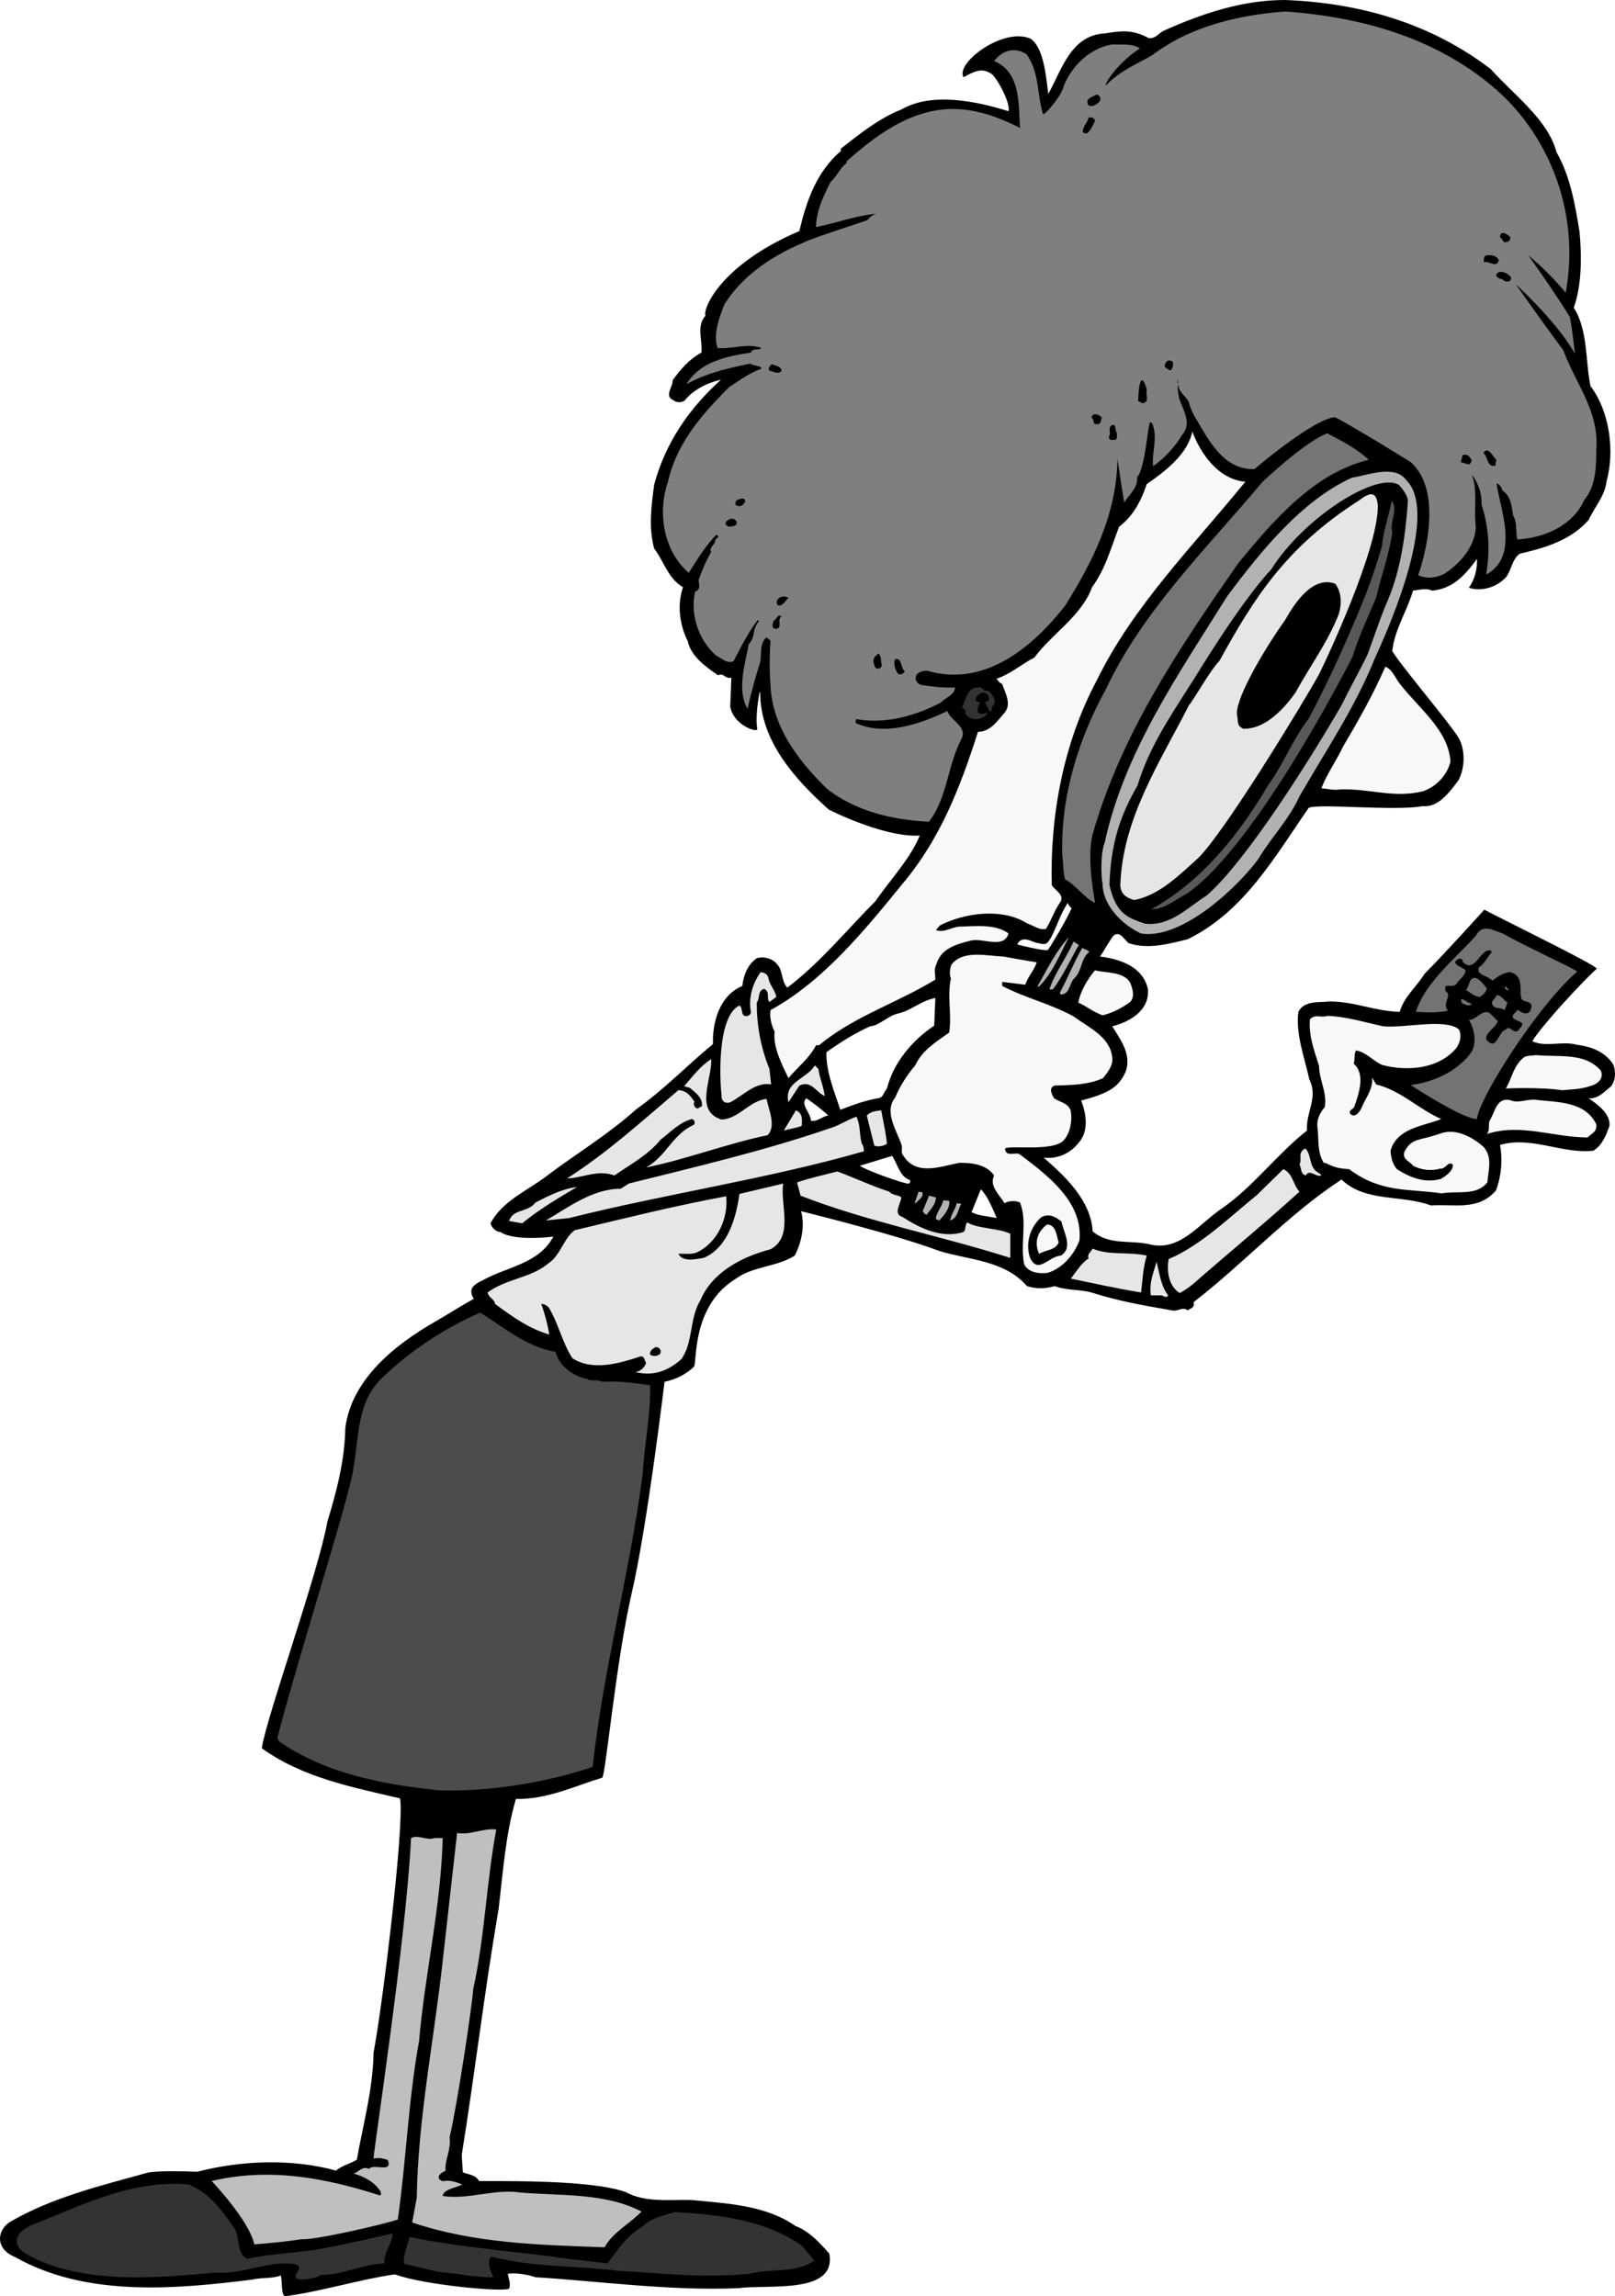 <svg xmlns="http://www.w3.org/2000/svg" width="280.288" height="398.5"><path d="M258.732 12c3.899 4.398 9.899 8.7 11.399 14.398 2.402 4.204 3.203 9 4 13.801.402 4.301.402 9.301-1 13.2 2.5 3.902 2 9.3 2.902 13.601 3.399 4.5 4.2 11.398 2.8 16.5-.3 2.602-2.1 4.5-3.1 6.7-3.102 3.6-7.7 4.902-12 5.902-1.301 1-1.4 2.699-2.301 4-1.7 1.898-4.399 2.597-6.5 1.898 1.632-2.332 1.402-5 1.402-5-1.902 2.602-4.102 5.2-7.8 5.5-.903-.5-2.403-.102-3.302 0-1 3.5-3.199 6.7-3.601 10.5 1.703 2.8 10.101 12.602 11.601 15.2 1.102 2.1 1 5.1-.101 7.198-1.5 2-3.5 4.801-6.2 4.5-4.8.903-18.199-.5-19.8.301-5.899 8.5-11.2 18-21 22.801-3.297.8-6.797 1.8-10.2.7-.8-.5-1.5-2.302-2.699-1.302-.898 1.204-1.5 2.403-2.3 3.602 4.925.625 7.675 2.625 8.3 5.7.375 5.05-6.199 6.402-6.199 6.402 1.399 2.296 3.426 4.898 2.324 7.898-1.199 2.7-3 3.75-7.726 5 .902 2.2 1.402 5.398-.5 7.398-1.399 1.801-3.7 2.801-6 2.5 3.902 3.403 8.203 7.5 8.5 12.801 2.902 2.403 6.203 1.5 9.703 2.2 5.398 1.5 8.797-3.598 12.898-6.297 5.301-3.704 9.399-9.301 14.602-13.403-.203-3.3 2-5.699.398-8.898-.8-3.7-2.398-7.801-1.898-11.7 1-2 3.598-1.601 5.5-1.8 4.2 0 7.797 1.699 12.098 1.8.699-2.601 2.902-4.3 4.3-6.601 3.5-3.5 10.375-11.125 10.375-11.125 4 2.102 19.227 9.523 19.524 10.227-2.399 2.148-9.5 9.796-11.2 12.597 2.403 1.102 5.102-.097 7.7.602 2.3.3 4.902 1.097 6.402 3.5.399 1.398.399 2.699-.5 3.8-1.2.899-2.101 2.098-3.8 2 1.398 1 3.8 2.598 3.6 4.797-.6 1.602-1.202 3.301-2.8 4.301-5.402.602-10.8-2.597-16.2-1 .5 2.7.2 5.5-.702 7.903-3.098 3.597-7.297 2.296-11.297 2.597-5-1.898-11.402-.5-15.5-4.5-9.102 5.903-16.902 14.5-25.703 21.301.3.898-.399 1-1 1.398-.899-.699-1.797.301-2.797 0-4.602-.796-9.203-1.597-13.602-3-2.199-.699-4.601-.398-6.699-1.199-1.7.5-3.101.5-4.8 0-3.9-4.5-10-4.5-15.2-6.097-7.7-2.903-24-6.903-24-6.903.867 3.133-.402 6.403-1.101 7.7-3.098 2-7.2 1.8-10.2 4-7.832 4.769-6.699 14.703-7.3 15.3-1.5 1.403-3.2 2.2-5.098 2.602 0 0-3 25.097-5.703 36.699-2.73 11.832-4.5 31.3-5.098 32-4.902 1.5-9.601 3.8-15 3.7-1.8 6.198-2.2 12.402-3 19.1-2.5 14.598-4.101 28.4-6.402 42.7l.203 3c1 .398 2.2.398 2.797 1.5 1.8.102 18.902-.398 25.402 1.898 3.5 1.903 7.5 1.301 11.5 1.403 6.098.597 12.899.898 18 4.5 2.399.898 4.2 2.898 5.899 4.8 1.3 7.149-10.598 5.297-15.801 6-11.797.5-24-1.203-35.2-1.902-1.5-.5-3.398-.8-4.8-.597.101.796.601 1.796.203 2.597-1.3.602-15-.699-19.8-2.5-6.2.903-12.5 2.903-19 3.801-.802 0-.5-2.7-.802-3.602-1.601.602-3.199.301-4.898.704-13.5 1.699-28.969 3.066-41.27-3.934-3.332-1.336-3.207-4.543-.832-6.066C9.131 381.3 17.533 379.3 25.834 377c2.398-.3 5.7-.2 8.398-.102 7.7-2 16.5-2.296 24.102-.199 1-.898 2.5-1.199 3.598-1.898 1-5.801 2.8-12.102 2.902-18.602 1.5-7.699 5.398-39.5 4.598-44.097-8.5-2-16.899-3.602-24-8.704.8-5.398 9.8-30.398 11.402-39.398 1.598-5.2 3-10.602 3.098-16.2 1.101-8.5 8.699-14.5 15.699-18.5 2.101-1.198 4.402-2.698 6.601-3.902-1-1.597-.25-2.398 1.7-3.296 4.199-2.301 9.601-2.801 12.101-7.5 0 0-6.7.898-9.2-.801-.702 0-1.5-.7-1.702-1.5 2-3.801 6.101-5.5 9.601-8.102 5.102-3.898 10.7-7.199 15.7-11.699 4.8-3.398 8.8-7.602 13.3-11.3-.101-3.802 1.102-8.4 5.102-10.098.2-1.801.898-3.704 2.5-4.801 1.297-.403 2.797.097 3.5 1 1.098 1.097.7 2.898 1.797 4.097 5.601-4.199 10.402-10.097 15.3-15 2.7-3.898 6-7.296 7.7-11.398-4.73.332-12-2.602-15.797-4.5-5.8-5.2-11.902-11.898-11.902-20.3l-.098-.098c-.402 2.199-.703 4.5-.402 6.5-.399.5-4.2-.934-4.7-4l.2-5c-1.098.296-1.301-.903-2.301-.403-2-1.398-4.7-3.199-5.297-6-.902-1.699-2.102-5.531-.8-9.3-2.602-1.5-3.302-4.5-5-6.7-1-3.699-.5-7.3 0-11.097 1.898-7.102 6-13.204 11.597-18.204-2.297.5-4.797 1.704-6.297 3.602-.5.398-1.402.398-1.902 0-1.801-.8-.098-2.3-.2-3.5 1.301-1.8 2.899-3.7 5-4.8.2-2.098-.898-4.7.7-6.4-.5-1.1 2.468-8.8 16.3-14.698 1.2-5.102 2.899-10.204 7.2-13.903v-.398c3.3-2.602 6.699-5.301 10.5-6.801 5.402-3.102 13.101-1.398 18.601.3.399-1.402-2.101-6-3-6.5-1.469-.968-2.633-.632-4.8.598-1.5-2.398 6.831-8.73 11.6-6.699 2.4 1.602 2.731 6.969 3.099 9.602 2.3-4.102 3.902-10.2 9.8-10.5 2.602-.403 4.668-.801 7.602.8 1.2.2 1.797-.902 2.7-1.3 6.5-2.903 13.5-5.301 21-5.301 13.097.5 25.398 4.102 35.698 12zm-73.375 144.625c-1.625 2.375-2.5 6-3.625 7-.504.445-1.312.063-1.898-.023-.59-.09-2.5-1.403-3.3.296 0 0 4.386 1.165 5.323.977.203-.203 3.086-4.898 4.125-7.25 0 0-.754-.672-.625-1zm-23.023 16.574c-2.402.403-4.203 2.2-6.5 2.7-1.8.402-3.203 2.101-4.8 2.203-2.7 1.199-5.2 2.796-7.602 4.5-.098 3.398 1.402 6.898 2.402 10 2.098-.801 4.2-1.602 6.5-2 1-.102.898-.852 1.598-1.704 1.101-4.398 4.3-8.296 8.199-10.898zm-22.402 17.403c-1.098 1.097.8 2.5.8 3.898 1.2.2 2-.8 3-.898-.3-.403-2.25-1.977-3.8-3zm14.902 10-5.602 1.699c.801.699 8 3.3 8.5 3.097.2-.097.301-.296.2-.597-1.801-.602-2.098-2.7-3.098-4.2zm15.398 5.796-1.625 3.977c1.375.625 2.25.625 4.375 1-.699-1.602-1.55-3.773-2.75-4.977"/><path fill="#7f7f7f" d="M260.932 16.7c9 8.8 13.101 21.6 10.8 34.1a49.61 49.61 0 0 0-6.5-6.5s5 7 7.2 10.7c.5 2.3.902 6.7.902 6.398-3.102-5.566-10.27-12.066-10.27-12.066s5.168 7.336 8.27 11.469c2.098 5.8 6.297 10.597 5.7 17.398 0 2.903-.102 6.2-2.102 8.602-2 4.5-7.098 6.597-11.598 6.8-.3-1.3 0-2.902-.703-4.101-.297-1.5-.297-3.3-1.899-4.398-.101-.5-.5-1.102-1-1.204.7 4.704 3.899 12.5-1.601 15.704h-.2c.7-4 .5-8-.8-12 .101-1.801-.598-3.903-1.7-5.204 1.102 2.801.301 6 .7 9-.098 3.403-2.7 6.403-5.5 8.204-1.399.699-3.098.898-4.5.199 1-2.801 4.433-14.469-1.297-19.602-5.102-3.199-12.5-7.597-13.203-7.8-3.899.433-13.899 9-13.899 9-5.3.203-7.898-4.899-10.199-8.797-.633-.934-1.101-2.403-1.101-2.403-.2-1.3-2-2-1.899-3.5-.3.602 0 1.7.098 2.403.703 2.097 2.3 4.398.5 6.398-2.067 3.5-5 5.398-5 5.398-.297-2.296.902-5-.2-7.5-.097-.097-.398-.097-.398 0-.402 1.403-.902 8.204-2.199 9.403.2 1.898-1.402 3-2.203 4.398-.098-.199-1.2-7.597-1.2-7.597-.097 9.5-4.199 17.699-9 25.398-5.8 7.5-14.199 14.3-24 11.398-.8 0-2 .301-2 1.204-.097.699.602 1.296 1.2 1.296 1.902.301 3.703.5 5.601.403 0 1.3-1.601 1.699-2.398 2.597-4.402 2.301-9.5 3.801-14.703 2.903-.2.199-.098.5-.098.699 5.2 2.3 11.2.102 15.899-2.102.5 1.704 3.601 2.704 2.402 4.903-2.402 4.597-2.402 10.097-5.602 14.3-6.3-.3-12.699-1.8-17.699-5.703-4.902-4.796-9.5-10.699-9.8-17.898a50.77 50.77 0 0 1 0-7.8l-.7-.598c-1.402 1.199-.7 3.296-1.2 4.597-.8 2.602-1.5 5.2-2.1 7.801-1.9-3.3-.4-7.7.199-11.2 1.199-1.198.601-2.698 1.8-4l-.199-.198c-1.601 2-3 4.796-4.2 7.097-1 .602-2-.398-3-.898-3-2.602-4.6-7-3.702-11.102 1-.398.703-1.199.601-2 .602-1.699 1.301-3.398 2.2-4.898-.5-.801.8-1.301.699-2.102l.601-.597-.398-.301c-1.902 1.898-3.3 4.3-4.8 6.597-4.302-3.699-5.5-10.296-3.602-15.796 1.5-6.602 5.699-11.5 10.601-16.403 1.8-1.199 3.598-2.5 5.598-3.199 0-.602-1.2-.398-1.899-.898-3.898.796-7.8 1.699-11.101 3.597 2.3-3.898 7-4.898 11.203-5.5.297-.898 1.398-.3 1.797-.8-2.297-.899-5 .203-7.598 0-.8-2.399.3-5.297 1.2-7.598 3.1-4.903 8.1-8.301 13.5-10.602 1.667-.867 9.1-3.199 11.3-4 .399-.5 1-1 1.7-1.097-3.301.199-7 1.597-10.602 2.296 0-2.699 1.3-5.398 2.5-7.796 1.101-1 1.703-2.5 2.8-3.301V28c6.301-5.602 13.602-10.7 22.602-8.602 2.5.5 5.098 1.602 7.5 2.801-.3-3.898.2-9.699-4.5-11.597 0 0 2.2-3.27 5.598-1.204 2.3 3.102 1.8 7 2.902 10.403.2.3 3.2-3.102 3.598-4.903 1.402-3.5 4.601-6.597 8.5-7.199 1.5.102 3.402-.199 4.703.7-4.434 2.933-6.3 6.601-5.902 6.402 2.632-2.633 5.3-3.633 8-5.2C202.533 7.7 209.064 3 223.13 2c13.902 1 27.5 5 37.8 14.7"/><path d="M190.834 17.602c-.5.597-1.402 1.097-2 .597-.5-1.199.7-1.3 1.5-1.8.598.101.797.8.5 1.203M190.033 21c-.402.8-.7 1.7-1.5 2.2l-.601-.2c-.098-1 .8-1.7 1-2.602.5-.097 1.101.102 1.101.602m72.097 20.2c0 .5-.296.8-.698.8-.7.2-.598-.602-1.098-.8 0-1.5 1.5-.4 1.797 0m-2.001 4c-.5 1.402-1.698 0-2.597.3 0-.398-.101-1.102.5-1.2.899-.1 1.8.098 2.098.9m2.101 2.902c.102.898-.601.796-1.101.699-.399-.5-1.098-.301-1.5-1 .402-1.2 2.101-.403 2.601.3M203.533 62.8c.098.4.098 1.098-.402 1.5-.399-.198-.797-.402-1-.698 0-.801.703-1.403 1.402-.801m-67.903 1.597c-.597.602-1.296.102-1.898 0-.699-.296-.101-.898.2-1.199.601.301 1.699.301 1.699 1.2m63.402 3.203c-.3.796.598 2.097-.7 2.398l-.8-.398c0-1.204.3-6.102 1.5-2M204.334 66h.098v.5h-.098V66m-13.102 6.5c-.199.398-.101 1.102-.699 1.102-1.101.199-.5-.903-1.101-1.102.101-1 1.402-.602 1.8 0m2.602 2.602c0 .5.2 1.398-.602 1.199-.3.199-1-.102-.699-.7.3-.601-.3-1.3.399-1.8.902-.301.5.898.902 1.3"/><path fill="#f8f8f8" d="M216.13 83.602c-9.198 11.296-19.5 21.597-25.796 34.5-5.703 10.699-8.102 23.199-7.8 35.5.597 1 2.398 1.699 1.398 3.097-1 1.403-1.5 3.102-2.399 4.5-1.2.301-2.101-.597-3.2-.898-4.3-2.801-10.901-1.903-15.202.3l-.7.797c1.5.602 2.903-.699 4.5-.597 2.602-.102 6-.403 8.102 1.199-.8 2.7-4.3.8-6.402 1.2-2.399.6-5.297 1.3-6.098 4.1-.5.9-.2 1.7-.2 2.7-6.702 4.102-14 6.3-20.202 11.398h-.5c-1.2 2.301-3.2 3.801-4.797 5.704-1.203-2.5-2.703-5.403-2.402-8.102-.598-1.102-.899-2.7-.7-3.7 9.102-5 16.301-13.8 22.801-21.8 6.7-7.898 10.2-17.102 13.2-26.5 2.1 0 3.3-1.8 4.6-3.3 1.298-1.5.099-3.5-.401-5-.5-.2-.598-.5-1-.9 2.402-.8 4.3-2.5 6.601-3.698 3-4.102 8.2-7.204 10-12.204 2.3-3.097 3.3-6.898 4.7-10.5 2.5-1.898 3.8-4.5 4.8-7.398 3.2-2.2 7.098-5.2 7.899-9.102 1.5 4 4.601 8.301 9.199 8.704"/><path fill="#757575" d="M237.533 79.8c-9.5 2.302-16.5 10.5-22.601 17.9-10.5 15.1-20.399 29.8-25.301 47.1-1.149 4.325.5 11.9.402 11.9-2-1-3.3-3.098-5.2-4.098-.476-2.352-.163-1.735-.476-4.227-.3-10.102 2.774-20.074 7.575-28.773 6.402-13.602 17.3-24.204 27.199-36 2.8-2.602 7.933-7.102 11.203-8.403 2.5 1.301 5.098 2.602 7.2 4.602"/><path d="M259.732 79.8c-.199.302-.101.7-.199 1-1.5.4-1.2-1.5-2.101-2.198.902-1.301 1.699.796 2.3 1.199m-4.3.097c-.098.301-.301.704-.598.704l-1.3-.403.3-1.199c.898-.3 1.297.3 1.598.898"/><path fill="#b2b2b2" d="M191.357 153.375c-.25-1.063-.425-5.176.375-7.176 3.399-15.699 12.801-29.199 21.301-42.8 5.7-7.598 12.8-16.5 21.598-20.5 2.703-.399 7.433-2.368 9.433.433 4.836 4.7-.332 19.836-5.433 30.867-3.399 8.5-8.5 16-13.098 24-1.8 4-4.902 7.102-7.101 10.801-3.301 4.602-13.2 14.168-20.399 13-3.3-1.5-6.676-4.926-6.676-8.625"/><path d="M129.334 87c-.3.602-.8 1.102-1.5.7-.402-.098-.102-.5-.102-.802.399-.199 1.5-.796 1.602.102m-1.5 3.5c.2.898-.8.8-1.3.898-.2 0-.403-.199-.602-.398-.098-.602.601-.898 1.101-1 .3 0 .598.2.8.5m9.001 13.3c-.602.4-1 1.598-1.902 1.2-.598-1.2 1.101-1.898 1.902-1.2m-1.204 3.2c-.898.398.403 2.3-1.198 2.102-.598-.204-.301-1-.2-1.301.5-.301.801-1.403 1.399-.801m17.402 8.398c0 .602-.7.801-1.101.5-.2-.5-.598-1.296-.098-1.898l.598-.602c.601.403.402 1.403.601 2m4 1.102c-.3.5-.8.7-1.2.398-.5-.699-.8-1.699-.5-2.5 1.298-.296.9 1.5 1.7 2.102"/><path fill="#f8f8f8" d="M243.13 118.898c3.204 4.102 8.302 7.903 8.602 13.301-.601 2.403-2.5 4.301-4.699 5.102-5.2 1.3-9.3-.5-14.5-.301-1 .2-2-.102-3.2-.2.9-2.402 2.599-4.8 3.798-7.3 2.601-4.398 5.203-9 7.3-13.8 1.301.5 1.801 2.198 2.7 3.198"/><path fill="#333" d="M171.432 119.8c.699.598 1.699 1.7.902 2.7-.5.2.2 1-.602.898l-.8-1.5c.3-.199.699-.199.699-.699 0-.5-.399-.898-.899-1-.601 0-1.199.5-1.398 1-.102.7.7.602 1 .801-.5-.2-.602.898-.703 1.398.3.704 1.101.5 1.703.301 0 .5-1.402 1.301-2.3 1.102-.5-.102-1.2-.403-1.5-1 .198-.5-.2-.801-.602-1 .8-1.403.8-3.5 2.902-3.5.7-.301.797.898 1.598.5"/><path fill="#737373" d="M273.732 168.602c-7.101 6.199-17.125 22.148-17.398 25.597-2 .102-9.402-4.5-11.5-5.898 4.098-.5 8.297-2.5 10.598-5.801.902-1.7.402-4.102-.5-5.5 1.3 0 2.3-1.898 3.601-1.2l1.399 1.4c-.301 1.198-2.098 1.8-2 3.198 1.902 2.204 2-1.398 3.402-1.699.7-1 1.297.903 2.2.102.198-.403.8-.7.597-1.301-.598-.398-1.922-.574-1.524-1.375.102-.2.825-.727.727-.926.7.602 2.098 1.2 2.398-.199.399-1.398-1.199-.898-1.699-1.7-.402-1.5.5-3.902-1.902-4.6-1.2.1-2.297.8-3.098 1.5-.8-.9-2.8-.9-2.402-2.302 1.101-.699 1.3-1.597 2.3-2.699-.199-.398-.8-.3-1.097-.097-1.3.898-2.203 3.5-3.902 1.898-.098-.2-.098-.398-.301-.602-.5-.097-.797.204-1.098.5.2.903 1.2.801 1.8 1.5 0 1-1.202 1.602-1.6 2.403-.801.8-2.4-.5-1.801 1.3 1.199.5-.801 2.2.402 3.297-1.902.403-3.8.301-5.602.204 1.602-5.102 6.801-9.204 10.399-13.204 1.203-2.296 3.203-.796 4.703-.398 3 1.8 11.797 5.8 12.898 6.602"/><path fill="#b2b2b2" d="M180.334 171.2h-.3c1.698-2.9 3.097-6 5.5-8.598-1.602 3-2.802 6.199-5.2 8.597m6.898-7.199c-1.5 2.602-2.699 5.3-4.5 7.7h-.601c.902-2.802 2.902-5.4 4.203-8.302l.898.602m1.801 1.2c-1.5 1.198-1.2 3.3-2.601 4.6-.899.9-.7 2.7-2.301 2.802l-.2-.301c1.403-2.602 2.403-5.2 3.903-7.801.398.3.898.3 1.2.7"/><path fill="#f8f8f8" d="M179.932 167c-.5 1.5-1.512 2.438-2 3.898l-4-.5v.704c4 2.097 8.402 3.097 12.402 5.296 2.7 2 6.297 3.5 6.7 7.102.198 1.3-.7 2.5-1.602 3.602-2.598 1.199-5.598 1.199-8.399 1.296-1.101.403-.5 1.5-.101 2.204 1 .699 2.5.796 2.902 2.199.297 1.699-.102 3.75-1.102 4.949-1.601 2.2-9.199.95-10.3 1.55.101 1.598 1.699.598 2.5 1 4.8 3.598 11.101 8.302 10.402 15-.902 2.4-2.902 4.802-5.5 5.598-1.602.204-3.402-.097-4.102-1.5-.699-3.796.602-7.296-.699-10.699-.8-.398-2-.3-2.7.102-.901-1.5-2.702-3-1.8-4.801-1.402-2-4-2.2-6-2.2-3.3.598-7.5 2.4-9.8-1.3-.5-.602 0-1.2-.301-1.898-.801-2.403-3.075-5.704-1.075-8.102.75-1.926 2.176-4.102 3.477-5.602 1.2-2.597 3.5-4 5.898-5.699.5-3.398-.398-6.097.301-9.398-.3-.602-.2-1.7.098-2.403 2-2.597 6.101-1.5 9-1.398 0 0 4.039.75 5.8 1m16.199 3.5c.403 1 .903 2.5 0 3.398-1.398 1-3 1.903-4.796 2.301-2.102-.824-2.477-1.449-4.203-2.199.402-2 1.5-3.898 2.902-5.602 2.098.5 4.899.204 6.098 2.102"/><path fill="#e6e6e6" d="M133.334 169.602c.2 1.398 1.2 2.199 1.398 3.398l-1.199.898c-.601-.796.2-1.699-.902-2.296-1.2.296-.7 1.699-1.297 2.398 0 4 .7 7.8 2.2 11.5l.3 2.7c-2.703-.5-4.8 1.902-7.102 3.1-1 .302-1.601-.3-1.5-1.3-.3-2.102-.875-13.625 3.102-15.5.7.398.098 2.102 1.398 1.8.399-.1.5-.3.602-.6-.5-2.5.297-5.098 1.7-7 .597.1 1.097.3 1.3.902"/><path fill="#737373" d="M258.033 171.5c-.101.602-.601 1.2-1.2 1.5-.901 0-1.6-.7-2.401-1.2.601-.6.5-2.5 1.902-2 .797.5 1.098 1 1.7 1.7m3.898.3c-.399.2-.801-.198-.801-.6.5 0 .402.5.8.6m-.301 2.2-.5 1.3c-.796-.6-1.698 0-2.198-1.1-.098-.5.601-.9.8-1.5.899 0 1.2.902 1.899 1.3m-6.199.2c-.399.6-1.2.1-1.7-.098l-.199-.704c.7 0 1.2.704 1.899.801"/><path fill="#f8f8f8" d="M230.334 176.3c3.297.098 6.398 1.098 9.7 1.802 3.573.398 10.948-1.477 13.198.597.5 1.102.102 2.403-.5 3.2-3 3.601-8.5 4.101-12.898 2.902-1.703-.801-2.703-2.2-4.5-2.5-.402.8-.102 1.398-.402 2.3 2.101 1.797.902 5.2.101 7.5-.3.5-1 .5-.7 1.2.798.8 1.599-.301 1.9-.903.699-1.796 2.1-3.296 1.898-5.398l.703 1.2c4.2 1 7.398 4.3 11.297 6-2.899 1.198-7.7 1.5-8.797 5.5.098 1.3.297 2.198 1.098 3.198 2.199 1.403 4.8 2.5 7.601 1.704.899-.5 2.2-1.403 2.098-2.5-.797-.704-1.297.898-2.2.699-1.597.5-3.398.199-4.699-.5-.601-.801-1.898-1.102-1.5-2.403 1.301-2.5 2.602-1.875 6.301-3.199 3.7-1.324 7.5 2.403 7.5 2.403 1.5 1.796.8 3.898.598 6.097-1.899 2.403-5.2 1.403-7.899 1.903-6-.852-10.547-.067-16.101-4.204-3.149-.148-3.598-1.097-4.399-1.097-1.199-2-.8-4.2-1.101-6.301-.098-1.398.5-2.398 1.3-3.398.403-2.602-1-4.704-1-7.102-.898-2.898-1.8-5.102-1.597-8.102 1-1 1.898-.199 3-.597m47.5 9.499c.5 1.2-.3 2.098-1.3 2.5-1.927.7-3.052.7-5.403.9-3.899-.575-9.797-.302-9.797-.302 1.098-1.796 1.398-4.199 3.297-5.5.902-.296 1.226-.148 1.902-.296 4.2.398 8.5-.5 11.3 2.699"/><path fill="#e6e6e6" d="M125.232 194.3c3.102-.198 4.7-3.198 7.801-3.6.399 2 1.7 4.698.2 6.3-7.2 1.5-14.102 4.2-21.102 5.602 3.5-1.903 4.601-5.801 8.3-7.403.2-.398.2-.699-.3-1-2.098.5-3.7 2.2-5.5 3.602-2.2 2.699-5.297 4.3-8 6.199-2.797-1.102-5.797.5-8.2.5 7-4.5 12.602-9.602 19.301-15.3 1.399 0 2.102 1 2.801 2-.3.402 0 1 .5 1.198.2-.199.598-.199.8-.5.099-1.5-1.202-2.296-2.1-3.097l-1-.301c1.5-1.7 2.8-3.5 4.699-4.7.199 3.4-3 9 1.8 10.5m16.801-8.8c.2 1.602.899 3 1.098 4.7-1.5-.598-2.297-2.802-4.399-1.802l-1.898 2.903c-.8-3.602 3-3.903 4.598-6.403l.601.602"/><path fill="#f8f8f8" d="M266.834 190.898c3.7.403 8.297.301 10.2 4.204.198 1.296-.802 1.597-1.5 2.296-5.903 0-11.602-2.5-17.5-.597.698-.801.097-1.7.597-2.5.902-1.5 1.101-3.801 3.402-3.403 1.598.704 3-.296 4.8 0"/><path fill="#e6e6e6" d="M139.13 195.398c-1 .403-2.097.5-3.097.801l2.098-3.5c1.203.5 1.101 1.602 1 2.7m13.801-2.699c.402 2.1.8 3.8 1 5.8-.598.398-1.598.602-2.2.3l-1.3-5.198c.601-.704 1.601-.801 2.5-.903m-3.399 5.699c.3.403.399.903.399 1.403-16.7 4.8-34.5 7.398-51.2 11.597l-4 .403c3.7-2.102 8-5.5 13-5.5l1.399-.903c12-3 23.601-5.699 35.203-9.699 1.297-.398 2.797-1.398 4.297-1.898.703 1.398.5 2.898.902 4.597m78.801 4.802 1 .698c-.602.704-2.102-1.199-2.703.102-1-.3-.7-1.2-1.098-1.898.5-1.102-.402-2 1-2.801 1.098 1.097.598 2.699 1.8 3.898m-2.8 3.601c-5.7 5.2-11.902 10.302-17.402 15.098-1.2 1.102-2.098 1.801-3.399 2.5-1.898-1.199-2.3-3.796-1.898-5.898 5.5-2.3 10.598-7.3 15.297-11.102l4.601-4.5c1.7.801 1.7 2.801 2.801 3.903m-71.199-.001c.598.7 1.5.5 2.098 1-.098 1.098-1.5 2.9.199 3.4 3.101 2 6.851 3.8 10.601 2.6.5-.55.125-.925.625-1.675 1.75 1.125 5.5 1 7.477 1.977v4.199C163.432 214.5 150.432 212 138.932 207.5l-.598-2.3c2.297-.802 4.7-1.302 7-1.9 3.2 1.2 5.898 2.5 9 3.5m-20.602 10c-4.898 1.302-10.101 3.9-12.199 8.9-1.902 3.1-1.2 7.3-3.3 10.198-2.301 2-4.801 3-8 2.204.8 0 1.699-.801 1.898-1.602-.297-.3-.2-1.2-1-1.102-3.598 1.204-8.297 2.602-11.797.301-1.8-2.8-2.402-6-4.102-8.8-.398-.399-.8-.598-1.3-.598.601 1.597 1.101 3.5 1.402 5.3-3.5-1-6.402-3.101-9.402-5.3-.2-1-1.098-1-1.301-2 3.203-2.403 7.601-2.5 10.601-5.102 2-1.3 2.602-4.3 4.5-5.699 8.801-2.102 17.2-4.2 26.301-5.898.399 3.796-1.5 8-5 9.699-1 .5-2.3.199-3.3.3.8 1.5 3 .899 4.398.7 4.203-1.801 5.601-6.903 6.203-11.102l7.598-1.8c-.598 3.5 1.902 9.203-2.2 11.402M100.13 206c-3.198 1.898-6.597 3.898-9.5 6.3l-2.296-.402c.797-2.199 3.2-1.398 4.598-3.199 2.3-1.199 4.699-2.398 7.199-2.699"/><path fill="#b2b2b2" d="M160.033 206.898c.399.801-.601 1.301-1.101 1.903h-.2l.7-2 .601.097m2.399.902c0 1.2-.899 2-1.598 3-.3 0-.5-.3-.703-.6l1.101-2.7 1.2.3m2.3.598c.2 1.301-.898 2.5-1.699 3.403l-.601-.2c-.098-.902 1-2.101 1.3-3.3l1 .097m2.102.5c-.602 1-.602 2.5-1.902 2.903 0-.903.902-1.903 1.101-3l.8.097"/><path d="M184.232 212c.301 1.8 2.102 4.5-.101 5.898-2.149.102-4 3.403-5.399.301-.8-2.597.102-5.199 1.899-6.898 1.3-.801 2.5-.2 3.601.699"/><path fill="#f8f8f8" d="M183.732 215.602c-.5 1.398-2.3 1.296-3.398 2-.8-1.801-.477-3.727 1.398-5.102 1.602.102 1.602 1.898 2 3.102"/><path fill="#e6e6e6" d="M199.033 217.898c-.7 2.204-.7 4.102-1 6.403-4.3-.7-8.3-1.602-12.2-2.403.9-1.097 1.798-2.699 3.099-3.5-.301-.796.402-1.097.699-1.699 2.8 1.2 6.203.5 9.402 1.2m3.699 6.901c-.199.5-.8.2-1.101 0h-1.899c-.3-2.198.399-3.8 1-5.8.5 1.898.7 4.102 2 5.8"/><path fill="#4c4c4c" d="M96.432 234.602c.601 2.5 3.101 4.296 5.5 4.699.402.5 1.8 0 2.5.5 2.699-.2 5.5.199 8.402.597.098 5.301-1 10.204-1.3 15.403-2.2 17.199-6.778 33.426-8.677 50.824 0 0-12.25 4.5-26.625 4.074-10-1-19.898-3-27.8-8.5l-.301-.597C51.93 287 60.982 258.75 61.334 254.8c1-5.602.598-11.2 4.7-15.403 5-4.898 11.097-8.898 17.3-11.597 4.2 2.597 8.098 6 13.098 6.8"/><path d="M114.533 235c-.5.398-1.2.398-1.7.102-.1-.704.4-1 .9-1.301.6-.102 1.199.5.8 1.199"/><path fill="#bfbfbf" d="M86.13 317.5c-1.698 9-2 18.7-4 27.7-.198 3-2.796 20.198-4.097 25.698.3 2.204-.902 4-.7 5.801-.5.301-1.5.7-1.1 1.5.3.2.5.403.898.301.902-.2 2.101.2 3.101.602-.8.5-3.3.796-3.398 2 4.398.699 9-1.301 13.5-.602 7 .602 14.598 0 21 3.3-2 2.098-5 3.598-6.402 6.2-11.598-.398-22.7-.7-33.399-4.3l.8-4.302c.2-13.699 3-27.398 4.5-41.097l2.5-22.2c2.4.399 4.599-.902 6.798-.601m-9.297 1.5c-.3 12-3.102 23.5-4.102 35.2-1.898 10.5-2.199 20.5-3.699 31-2.8.902-14.5 3.6-16.7 3.402-2.5.398-5.6.699-8.202.898-.899-4.2-7.399-11-7.399-11 10.102-2.398 19.899-.5 29.2 2.5.402-.2.101-.398.101-.7-1.101-1.698-2.902-2.6-4.7-3.1.798-.098 1.5-1.4 2.7-.802.899-1 4.098.801 3.3-1.5-.6-.296-1.6-.5-2.5-.296 0-1.403 5.7-38.403 6.5-55.602 1-.602 2.298.2 3.599.102.601-.204 1.3-.102 1.902-.102"/><path fill="#333" d="M40.732 386.8c1 1.598.2 4.302 2.2 5.2 4.402-1 9.699-1 14.101-2 1.5-.2 11.098-2.398 11.098-2.398 0 1.796-1.598 3.199-1.399 5.199-3.699.097-7.199 2-11 2-1.101.597-2.398.8-3.699.8-2.2-.5 1.399-2-1-2.703-4.902-.597-8.8 1.903-13.8 1.5-10.4 1-22.4 1.903-31.5-2.597-1.102-.602-2.5-1.2-2.801-2.5-.301-1.403 1.101-2.403 2.199-3 8.703-3.403 17.601-8.102 27.601-7.2 3.7 1.5 5.7 4.399 8 7.7m98.5 2.999 2.102 2.5c-3.203 2.302-7.5 1.302-11.3 2.302-7.802.796-15-.102-22.602-.5-7.098-.903-15.098-.602-22.2-2.5-.8 1-.101 2.5.399 3.597-3 .102-6.399-.699-9.399-.898l-6-1.403c-.601-.597.899-4.699.899-4.699 7.203 1.7 24.402 3.2 25.902 3.602l8.399 1c1.8-2.403 3.402-4.903 6.101-6.403 1.399-1.5 3.7-1.898 5.5-2.5 7.899.403 16 1.403 22.2 5.903"/><path d="M192.545 153.563c1.125 5.125 3.289 5.738 6.187 6.738 4.399.5 7.5-2.903 10.7-4.903 6.8-5.898 17.902-23.5 23.5-33.199 1.402-2.898 3-5.699 4.402-8.597 1.2-3.204 2.2-6.403 3.598-9.602 2.101-5 3-11 3.402-16.898.098-1-.902-2.204-1.5-2.903-3.703-2.5-16.434 5.469-22.203 14.602-5.899 6.367-13.5 19.3-13.899 19.8-3.699 5.797-7.398 11.297-9.3 17.7-3 5.199-4.637 9.949-4.887 17.262"/><path fill="#e6e6e6" d="M239.13 87.7c.102 7.632-9 26.902-10.198 29.3-2.7 4.898-17.032 28.5-21.301 32.2-3 2.698-6.5 6.198-10.797 7-1.402-.4-2.352-1.075-2.402-2.598.402-11.704 7-21.5 11.902-31.204.7-.699 3.7-6.097 5.297-7.699C217.533 104 223.064 95 235.93 86.801c2.133-1.633 2.97-1.301 3.2.898"/><path d="M232.334 106.602c-1.902 4.898-5 9-7.5 13.597-4.602 6.469-8.102 6.2-9 6.301-1-.5-.934-.668-1.102-2.2-.668-2.3 4-10.632 8.301-16.698 1.031-1.77 4.399-7.903 8.7-6.301 0 0 1.667 1.867.6 5.3"/><path fill="#595959" d="M241.63 92.398c-.5 3.704-1.898 7.5-2.796 11.301-1.402 3.403-3 6.7-4.102 10.301-1.199 2.3-16.668 32.5-28.601 41-2.098 1.102-4 2.8-6.297 2.8 8.898-5 15.2-13 20.297-21.6 2.5-3.4 4.3-8 7-11.5 3.703-7 6.902-14.098 9.8-21.302a95.943 95.943 0 0 0 2.903-8.597c.297-2.903 1.2-5.2 1.7-7.903 1.198 1.704-.403 3.5.097 5.5"/></svg>
